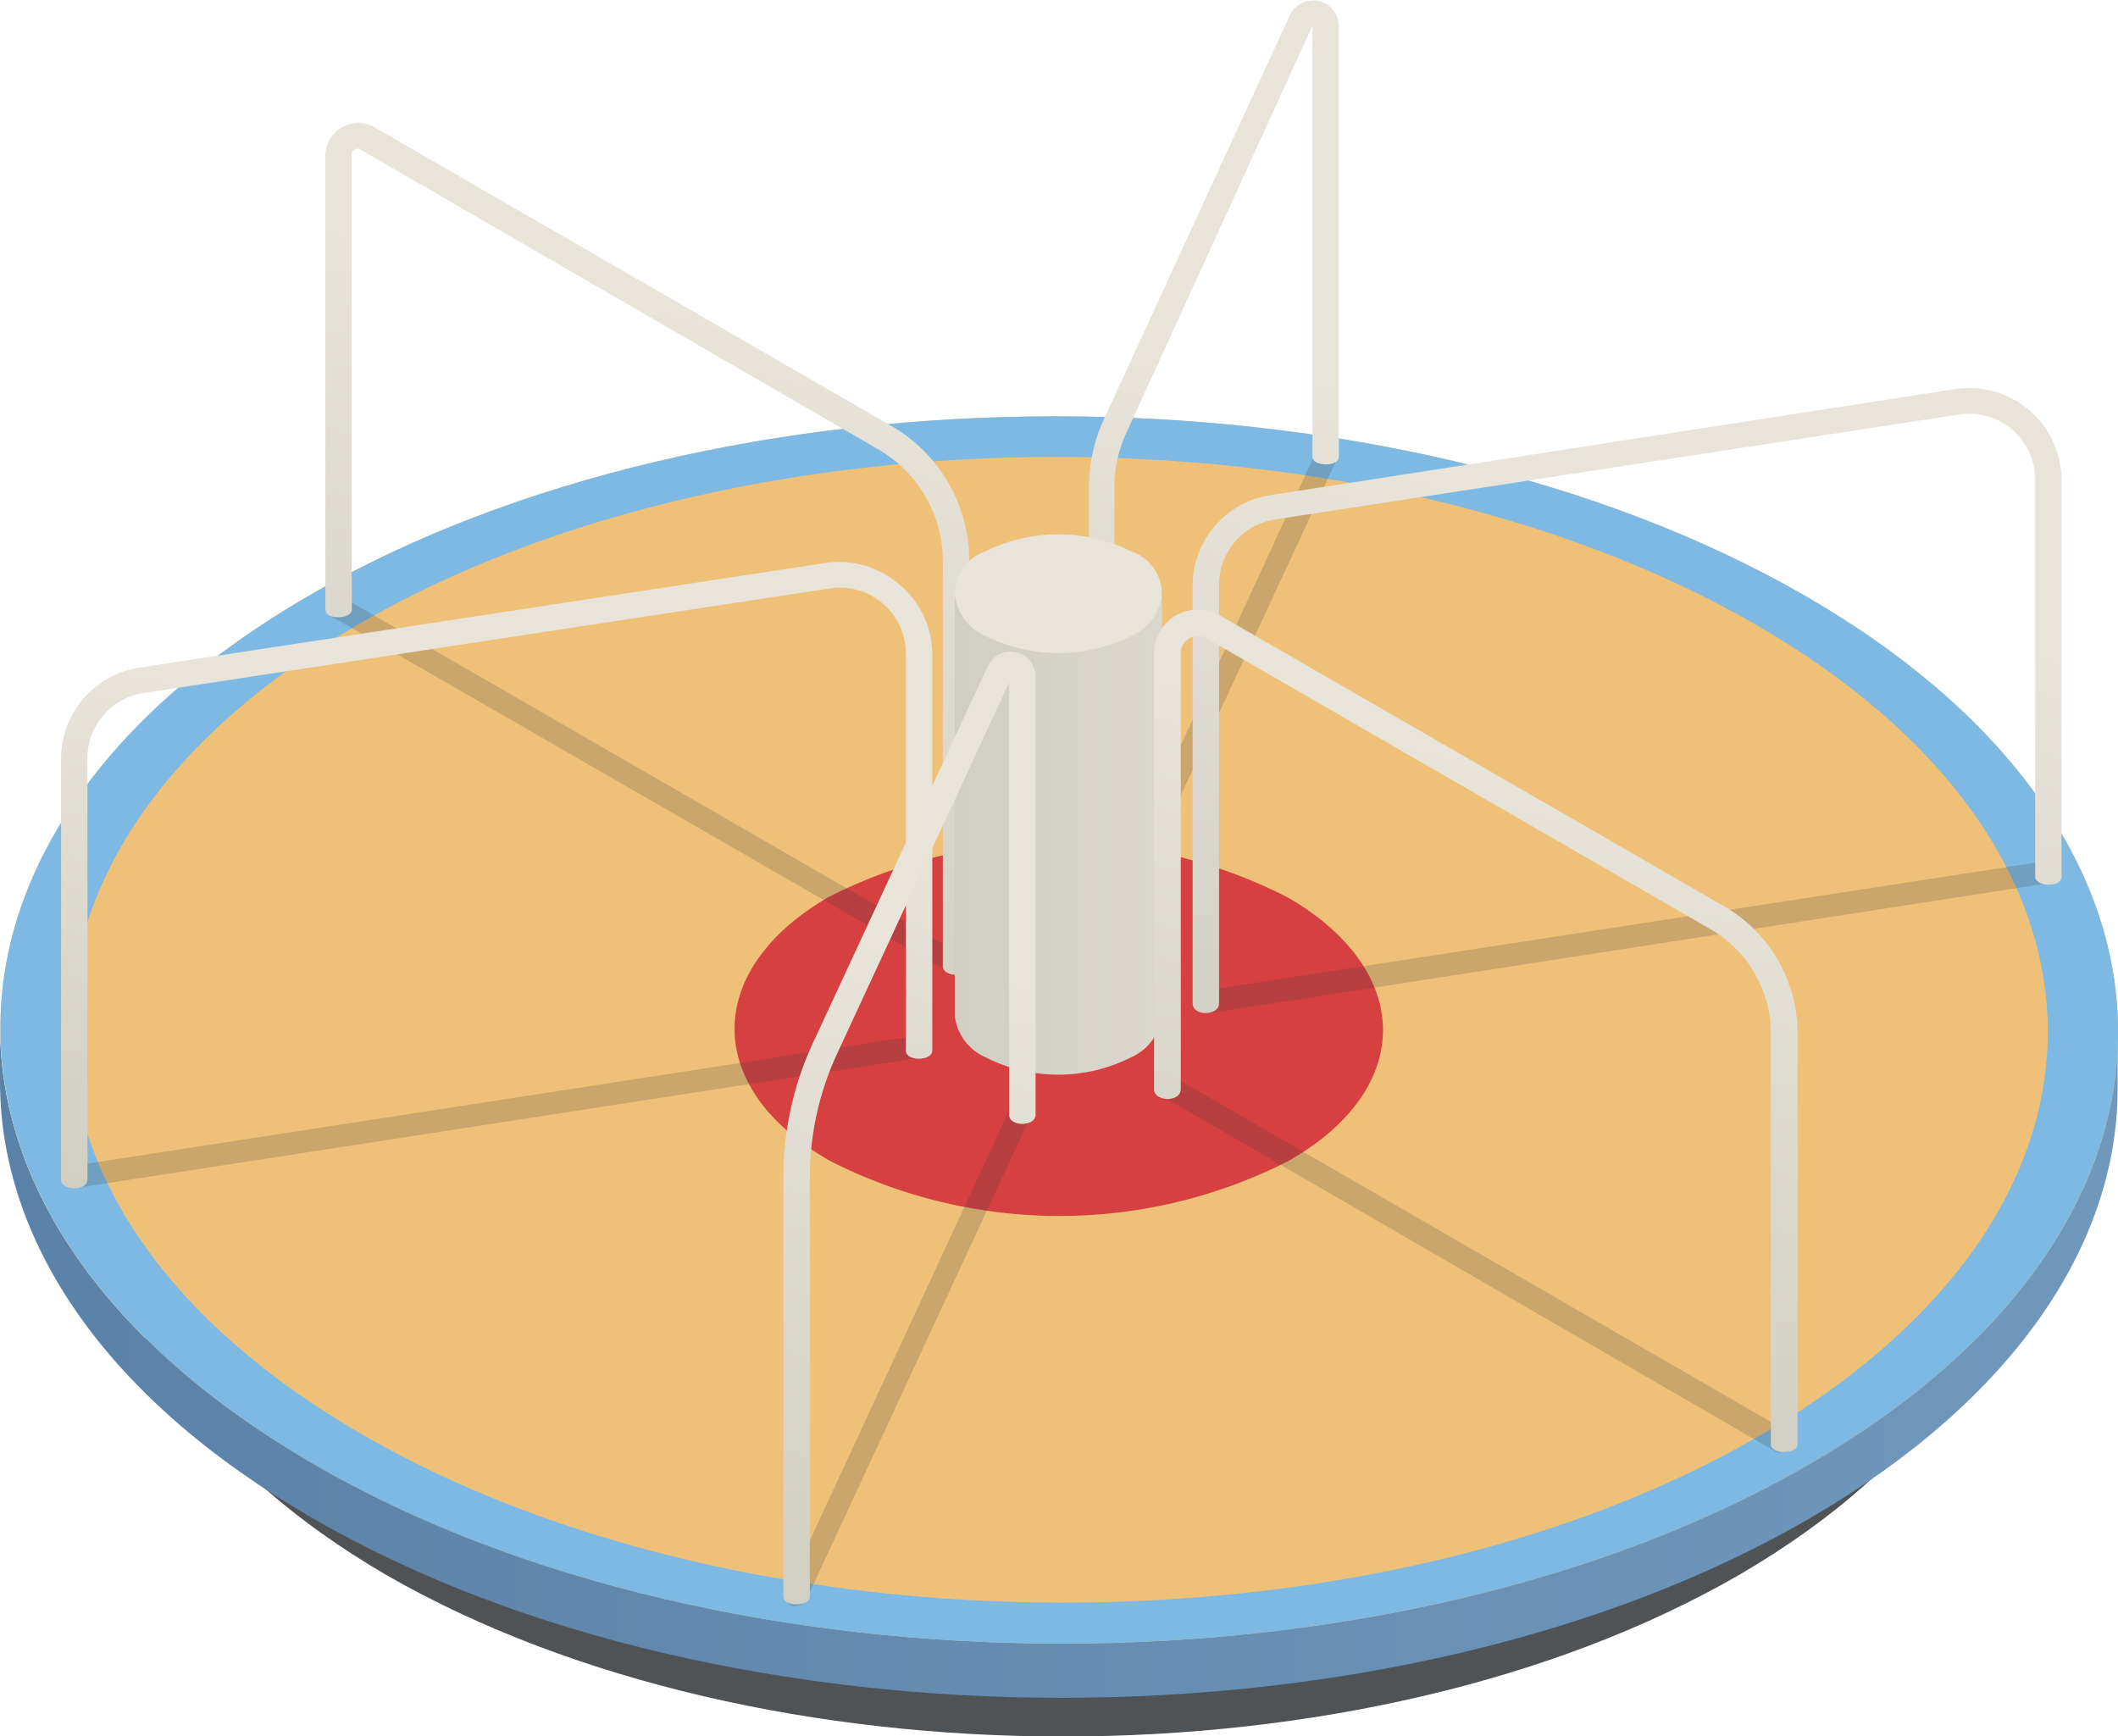 <svg xmlns="http://www.w3.org/2000/svg" xmlns:xlink="http://www.w3.org/1999/xlink" viewBox="0 0 64.18 52.61"><defs><style>.cls-1{isolation:isolate;}.cls-2{fill:#4f5356;}.cls-3{fill:url(#linear-gradient);}.cls-4{fill:#efc178;}.cls-5{fill:#d64040;}.cls-6{fill:#7db9e2;}.cls-7{fill:#3f3f3f;opacity:0.2;mix-blend-mode:multiply;}.cls-8{fill:url(#linear-gradient-2);}.cls-9{fill:url(#linear-gradient-3);}.cls-10{fill:#e8e4d9;}.cls-11{fill:url(#linear-gradient-4);}.cls-12{fill:url(#linear-gradient-5);}.cls-13{fill:url(#linear-gradient-6);}.cls-14{fill:url(#linear-gradient-7);}.cls-15{fill:url(#linear-gradient-8);}</style><linearGradient id="linear-gradient" x1="-0.64" y1="41.28" x2="64.53" y2="41.28" gradientUnits="userSpaceOnUse"><stop offset="0" stop-color="#5a82a8"/><stop offset="1" stop-color="#7098bd"/></linearGradient><linearGradient id="linear-gradient-2" x1="34.68" y1="29.62" x2="37.19" y2="11.04" gradientUnits="userSpaceOnUse"><stop offset="0" stop-color="#d1cec4"/><stop offset="1" stop-color="#e8e4d9"/></linearGradient><linearGradient id="linear-gradient-3" x1="16.48" y1="29.64" x2="21.46" y2="9.46" xlink:href="#linear-gradient-2"/><linearGradient id="linear-gradient-4" x1="29.07" y1="25.27" x2="37.52" y2="25.27" gradientUnits="userSpaceOnUse"><stop offset="0" stop-color="#d1cec4"/><stop offset="1" stop-color="#dfdbd0"/></linearGradient><linearGradient id="linear-gradient-5" x1="45.51" y1="35.39" x2="50.85" y2="16.46" xlink:href="#linear-gradient-2"/><linearGradient id="linear-gradient-6" x1="12.56" y1="38.25" x2="16" y2="22.86" xlink:href="#linear-gradient-2"/><linearGradient id="linear-gradient-7" x1="23.53" y1="49.39" x2="28.92" y2="28.97" xlink:href="#linear-gradient-2"/><linearGradient id="linear-gradient-8" x1="42.08" y1="41.99" x2="46.85" y2="23.36" xlink:href="#linear-gradient-2"/></defs><title>Element 2</title><g class="cls-1"><g id="Ebene_2" data-name="Ebene 2"><g id="_0" data-name="0"><g id="_3" data-name="3"><g id="Axonometric_Cylinder" data-name="Axonometric Cylinder"><ellipse id="Cylinder_face" data-name="Cylinder face" class="cls-2" cx="32.22" cy="33.88" rx="28.96" ry="16.72"/><path id="Cylinder_body" data-name="Cylinder body" class="cls-2" d="M61.18,33.72v2c.07,4.33-2.76,8.67-8.48,12-11.31,6.53-29.65,6.53-41,0C6.15,44.48,3.32,40.27,3.26,36V34c.06,4.23,2.89,8.44,8.48,11.67,11.31,6.53,29.65,6.53,41,0C58.42,42.4,61.25,38.05,61.18,33.72Z"/></g><g class="cls-1"><path class="cls-3" d="M54.86,44.35c-12.49,7.25-32.81,7.25-45.38,0C3.16,40.69,0,35.9,0,31.11v1.66C0,37.56,3.14,42.35,9.47,46,22,53.26,42.36,53.26,54.85,46c6.2-3.6,9.31-8.32,9.32-13V31.3C64.17,36,61.06,40.74,54.86,44.35Z"/><path class="cls-4" d="M54.71,18.06c-12.57-7.26-32.88-7.26-45.37,0s-12.43,19,.14,26.29,32.89,7.25,45.38,0S67.28,25.32,54.71,18.06Z"/><path class="cls-5" d="M39,27.18a15.32,15.32,0,0,0-13.89,0c-3.82,2.22-3.8,5.82.05,8a15.3,15.3,0,0,0,13.88,0C42.88,33,42.86,29.4,39,27.18Z"/></g><path class="cls-6" d="M54.71,18.06c-12.57-7.26-32.88-7.26-45.37,0s-12.43,19,.14,26.29,32.89,7.25,45.38,0S67.28,25.32,54.71,18.06ZM11,43.48C-.76,36.7-.82,25.71,10.84,18.93s30.63-6.78,42.37,0S65,36.7,53.36,43.48,22.72,50.25,11,43.48Z"/><path class="cls-7" d="M24.13,48.66a.32.32,0,0,1-.14,0,.34.34,0,0,1-.16-.45l6.83-14.74a.35.35,0,0,1,.31-.2.33.33,0,0,1,.14,0,.34.34,0,0,1,.17.45L24.44,48.46A.35.35,0,0,1,24.13,48.66ZM54,44a.35.35,0,0,1-.17,0L35.19,33.2A.34.34,0,0,1,35,33a.3.3,0,0,1,0-.26.34.34,0,0,1,.29-.17.34.34,0,0,1,.17,0L54.21,43.4a.34.34,0,0,1,.16.21.36.36,0,0,1,0,.25A.34.34,0,0,1,54,44ZM2.23,36a.34.34,0,0,1-.33-.29.33.33,0,0,1,.28-.38l25.55-3.94a.37.37,0,0,1,.38.29.34.34,0,0,1-.29.38L2.29,36Zm34.3-5.31a.33.33,0,0,1-.33-.28.33.33,0,0,1,.28-.39L62,26.09a.34.34,0,0,1,.09.67L36.58,30.71ZM29,29.55a.34.34,0,0,1-.17-.05L10.08,18.7a.33.33,0,0,1-.12-.46.34.34,0,0,1,.29-.17.34.34,0,0,1,.17.05l18.71,10.8a.35.35,0,0,1,.12.46A.34.34,0,0,1,29,29.55Zm4.39-.69a.35.35,0,0,1-.14,0,.33.33,0,0,1-.16-.45l6.8-14.74a.35.35,0,0,1,.31-.2.32.32,0,0,1,.14,0,.34.34,0,0,1,.17.45L33.66,28.67A.33.33,0,0,1,33.35,28.86Z"/><path class="cls-8" d="M33,28.46V14.75a4.82,4.82,0,0,1,.43-2L39.09.45a.78.78,0,0,1,1.48.33V13.84c0,.32-.8.3-.8,0V.78L34.13,13.12a3.84,3.84,0,0,0-.36,1.63V28.46C33.77,28.84,33,28.81,33,28.46Z"/><path class="cls-9" d="M28.57,29.27V17a3.91,3.91,0,0,0-1.95-3.38L10.92,4.53a.17.17,0,0,0-.17,0,.15.15,0,0,0-.09.15V18.47c0,.3-.8.32-.8,0V4.68a1,1,0,0,1,1.46-.84L27,12.9A4.72,4.72,0,0,1,29.37,17V29.27C29.37,29.62,28.57,29.63,28.57,29.27Z"/><g id="Axonometric_Cylinder-2" data-name="Axonometric Cylinder"><path id="Cylinder_face-2" data-name="Cylinder face" class="cls-10" d="M34.29,19.28a5,5,0,0,1-4.44,0,1.36,1.36,0,0,1,0-2.57,5,5,0,0,1,4.44,0A1.36,1.36,0,0,1,34.29,19.28Z"/><path id="Cylinder_body-2" data-name="Cylinder body" class="cls-11" d="M35.21,18V30.73a1.57,1.57,0,0,1-.92,1.3,4.89,4.89,0,0,1-4.44,0,1.57,1.57,0,0,1-.92-1.26V18a1.57,1.57,0,0,0,.92,1.27,5,5,0,0,0,4.44,0A1.57,1.57,0,0,0,35.21,18Z"/></g><path class="cls-12" d="M36.14,30.4V17.72A2.78,2.78,0,0,1,38.52,15l20.72-3.21a2.8,2.8,0,0,1,3.23,2.77v12c0,.35-.8.31-.8,0v-12a2,2,0,0,0-2.31-2L38.64,15.74a2,2,0,0,0-1.7,2V30.4C36.94,30.79,36.14,30.8,36.14,30.4Z"/><path class="cls-13" d="M1.85,35.74V23a2.8,2.8,0,0,1,2.37-2.77L25,17.06a2.79,2.79,0,0,1,2.25.65,2.75,2.75,0,0,1,1,2.12v12c0,.33-.8.34-.8,0v-12a2,2,0,0,0-2.31-2L4.35,21a2,2,0,0,0-1.7,2V35.74C2.65,36.1,1.85,36.09,1.85,35.74Z"/><path class="cls-14" d="M23.74,48.38V35.65a9.62,9.62,0,0,1,.9-4.06l5.28-11.38a.76.76,0,0,1,1.46.32V33.78c0,.36-.8.37-.8,0V20.68L25.37,31.92a8.9,8.9,0,0,0-.83,3.73V48.38C24.54,48.68,23.74,48.7,23.74,48.38Z"/><path class="cls-15" d="M53.66,43.76V31.3a3.65,3.65,0,0,0-1.82-3.14L36.56,19.34a.49.49,0,0,0-.52,0,.52.52,0,0,0-.26.46V33c0,.41-.81.39-.81,0V19.8a1.33,1.33,0,0,1,2-1.15l15.29,8.82a4.45,4.45,0,0,1,2.21,3.83V43.76C54.46,44.08,53.66,44.08,53.66,43.76Z"/></g></g></g></g></svg>